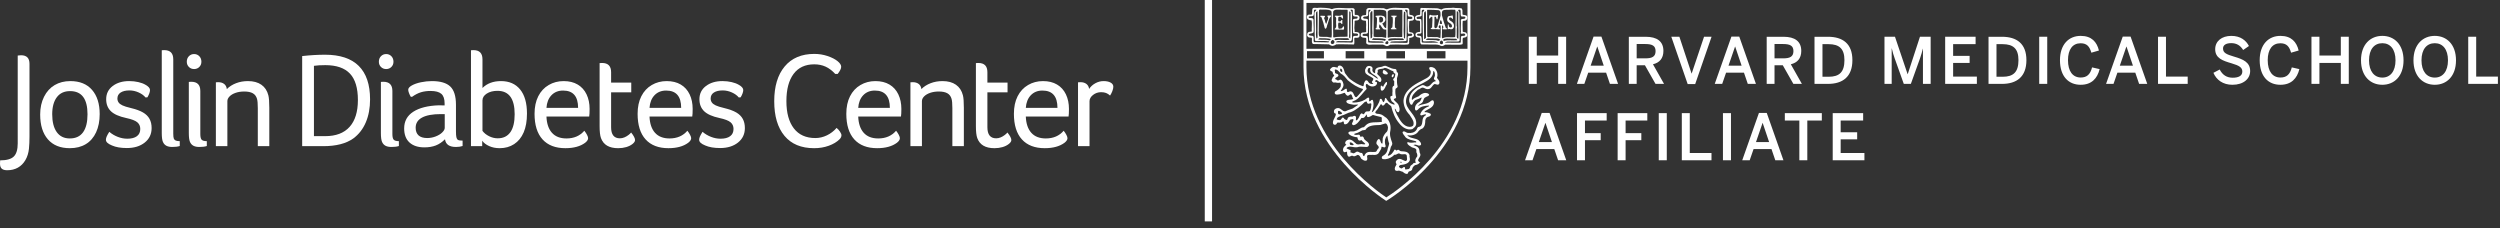 <?xml version="1.0" encoding="utf-8"?>
<!-- Generator: Adobe Illustrator 28.1.0, SVG Export Plug-In . SVG Version: 6.00 Build 0)  -->
<svg version="1.1" id="Artwork" xmlns="http://www.w3.org/2000/svg" xmlns:xlink="http://www.w3.org/1999/xlink" x="0px" y="0px"
	 viewBox="0 0 570 52" style="enable-background:new 0 0 570 52;" xml:space="preserve">
<rect x="0" y="0" width="570" height="52" fill="#333333" stroke="none"/>
<style type="text/css">
	.st0{fill:#FFFFFF;}
</style>
<g>
	<g>
		<path class="st0" d="M4.04,12.661c0.329-0.041,0.586-0.062,0.771-0.062
			c1.274,0,1.912,0.648,1.912,1.943v16.653c0,0.966-0.041,1.871-0.123,2.714
			c-0.103,0.987-0.375,1.855-0.817,2.606c-0.442,0.75-1.013,1.321-1.712,1.712
			C3.372,38.618,2.56,38.813,1.634,38.813c-0.555,0-0.966-0.118-1.233-0.355
			C0.134,38.222,0,37.836,0,37.302c0-0.35,0.011-0.596,0.031-0.74
			c1.48,0,2.518-0.293,3.115-0.879c0.596-0.586,0.894-1.589,0.894-3.007V12.661z"
			/>
		<path class="st0" d="M22.729,26.015c0,1.583-0.273,2.966-0.817,4.148
			c-0.545,1.182-1.326,2.082-2.344,2.698c-1.018,0.617-2.236,0.925-3.654,0.925
			c-2.159,0-3.824-0.673-4.996-2.02c-1.172-1.346-1.758-3.233-1.758-5.659
			c0-1.522,0.293-2.868,0.879-4.04s1.393-2.061,2.421-2.668
			c1.028-0.606,2.221-0.909,3.578-0.909c2.138,0,3.788,0.668,4.95,2.004
			C22.148,21.831,22.729,23.671,22.729,26.015z M19.953,26.046
			c0-3.516-1.326-5.274-3.978-5.274c-1.316,0-2.323,0.467-3.022,1.403
			c-0.699,0.936-1.048,2.226-1.048,3.871c0,1.748,0.344,3.104,1.033,4.071
			c0.689,0.966,1.681,1.449,2.976,1.449c1.336,0,2.344-0.467,3.022-1.403
			C19.614,29.227,19.953,27.855,19.953,26.046z"/>
		<path class="st0" d="M33.183,22.221c-0.391-0.473-0.925-0.858-1.604-1.157
			c-0.678-0.298-1.367-0.447-2.066-0.447c-0.843,0-1.511,0.159-2.005,0.478
			c-0.494,0.319-0.74,0.776-0.74,1.372c0,0.329,0.087,0.622,0.262,0.879
			c0.174,0.258,0.467,0.484,0.879,0.679c0.411,0.196,1.048,0.396,1.912,0.601
			c1.192,0.288,2.123,0.627,2.791,1.018c0.668,0.391,1.161,0.879,1.48,1.464
			c0.319,0.586,0.478,1.28,0.478,2.082c0,1.377-0.524,2.482-1.573,3.315
			c-1.048,0.832-2.406,1.249-4.071,1.249c-1.378,0-2.509-0.196-3.392-0.586
			c-0.925-0.37-1.388-0.802-1.388-1.295c0-0.205,0.051-0.436,0.154-0.694
			c0.103-0.257,0.308-0.632,0.617-1.126c0.575,0.493,1.223,0.879,1.943,1.156
			c0.719,0.278,1.439,0.417,2.159,0.417c0.946,0,1.676-0.19,2.19-0.571
			c0.514-0.38,0.771-0.93,0.771-1.65c0-0.637-0.227-1.146-0.679-1.527
			c-0.452-0.38-1.295-0.704-2.529-0.971c-1.625-0.35-2.791-0.868-3.5-1.558
			c-0.709-0.689-1.064-1.598-1.064-2.729c0-1.254,0.493-2.256,1.48-3.007
			c0.987-0.75,2.241-1.126,3.762-1.126c0.74,0,1.439,0.077,2.097,0.231
			c0.658,0.154,1.192,0.355,1.604,0.601c0.699,0.391,1.049,0.792,1.049,1.203
			c0,0.432-0.196,0.987-0.586,1.665L33.183,22.221z"/>
		<path class="st0" d="M36.883,11.458c0.185-0.02,0.37-0.031,0.555-0.031
			c1.377,0,2.066,0.699,2.066,2.097v16.9c0,0.576,0.041,0.966,0.123,1.172
			c0.082,0.206,0.226,0.355,0.432,0.447c0.205,0.093,0.514,0.139,0.925,0.139v1.11
			c-0.432,0.144-0.997,0.216-1.696,0.216c-0.555,0-1.008-0.093-1.357-0.278
			c-0.35-0.185-0.612-0.478-0.786-0.879c-0.175-0.401-0.262-1.074-0.262-2.02
			V11.458z"/>
		<path class="st0" d="M42.589,14.08c0-0.514,0.159-0.935,0.478-1.264
			c0.319-0.329,0.714-0.493,1.187-0.493c0.473,0,0.868,0.165,1.187,0.493
			c0.318,0.329,0.478,0.751,0.478,1.264c0,0.473-0.16,0.869-0.478,1.187
			c-0.319,0.319-0.715,0.478-1.187,0.478c-0.473,0-0.869-0.159-1.187-0.478
			C42.748,14.949,42.589,14.553,42.589,14.08z M43.051,18.675
			c0.185-0.02,0.37-0.031,0.555-0.031c1.377,0,2.066,0.699,2.066,2.097v9.807
			c0,0.659,0.103,1.095,0.308,1.311c0.205,0.216,0.596,0.324,1.172,0.324v1.11
			c-0.432,0.144-0.997,0.216-1.696,0.216c-0.555,0-1.008-0.093-1.357-0.278
			c-0.35-0.185-0.612-0.478-0.786-0.879c-0.175-0.401-0.262-1.074-0.262-2.02
			V18.675z"/>
		<path class="st0" d="M49.219,18.767c0.185-0.02,0.359-0.031,0.524-0.031
			c0.555,0,1.007,0.134,1.357,0.401c0.349,0.267,0.555,0.659,0.617,1.172
			c0.575-0.575,1.28-1.022,2.113-1.341c0.833-0.319,1.732-0.478,2.698-0.478
			c1.254,0,2.277,0.277,3.069,0.832c0.791,0.555,1.321,1.357,1.588,2.405
			c0.144,0.555,0.216,1.501,0.216,2.837v8.759h-2.621v-8.666
			c0-1.007-0.062-1.716-0.185-2.128c-0.165-0.575-0.483-0.997-0.956-1.264
			c-0.473-0.267-1.121-0.401-1.943-0.401c-0.74,0-1.403,0.103-1.989,0.308
			c-0.586,0.206-1.044,0.478-1.372,0.818c-0.329,0.339-0.494,0.694-0.494,1.064
			v10.269h-2.621V18.767z"/>
		<path class="st0" d="M68.895,12.784c1.83-0.205,3.567-0.308,5.212-0.308
			c3.412,0,5.978,0.853,7.694,2.56c1.716,1.707,2.575,4.246,2.575,7.618
			c0,1.974-0.324,3.721-0.971,5.243c-0.648,1.522-1.599,2.745-2.853,3.67
			c-1.645,1.172-3.927,1.758-6.846,1.758h-4.811V12.784z M74.138,31.042
			c2.446,0,4.302-0.704,5.566-2.113c1.264-1.408,1.897-3.449,1.897-6.121
			c0-2.734-0.607-4.744-1.82-6.029c-1.213-1.285-3.084-1.927-5.613-1.927
			c-1.008,0-1.871,0.051-2.59,0.154v16.037H74.138z"/>
		<path class="st0" d="M86.381,14.08c0-0.514,0.159-0.935,0.478-1.264
			c0.319-0.329,0.714-0.493,1.187-0.493c0.473,0,0.868,0.165,1.187,0.493
			c0.318,0.329,0.478,0.751,0.478,1.264c0,0.473-0.16,0.869-0.478,1.187
			c-0.319,0.319-0.715,0.478-1.187,0.478c-0.473,0-0.869-0.159-1.187-0.478
			C86.54,14.949,86.381,14.553,86.381,14.08z M86.843,18.675
			c0.185-0.02,0.37-0.031,0.555-0.031c1.377,0,2.066,0.699,2.066,2.097v9.807
			c0,0.659,0.103,1.095,0.308,1.311c0.205,0.216,0.596,0.324,1.172,0.324v1.11
			c-0.432,0.144-0.997,0.216-1.696,0.216c-0.555,0-1.008-0.093-1.357-0.278
			c-0.35-0.185-0.612-0.478-0.786-0.879c-0.175-0.401-0.262-1.074-0.262-2.02
			V18.675z"/>
		<path class="st0" d="M93.659,22.067c-0.165-0.267-0.304-0.555-0.416-0.863
			c-0.113-0.308-0.169-0.555-0.169-0.74c0-0.349,0.277-0.678,0.832-0.987
			c0.555-0.308,1.249-0.55,2.082-0.725c0.833-0.174,1.66-0.262,2.483-0.262
			c1.932,0,3.331,0.411,4.194,1.233c0.863,0.823,1.295,2.21,1.295,4.163v6.076
			c0,0.576,0.031,1.013,0.092,1.311c0.062,0.298,0.18,0.504,0.355,0.617
			c0.175,0.113,0.529,0.169,1.064,0.169v1.233
			c-0.432,0.144-0.936,0.216-1.511,0.216c-1.522,0-2.355-0.586-2.498-1.758
			c-0.658,0.658-1.362,1.131-2.112,1.419c-0.751,0.288-1.609,0.432-2.575,0.432
			c-1.46,0-2.596-0.37-3.408-1.11c-0.812-0.74-1.218-1.809-1.218-3.208
			c0-1.644,0.694-2.914,2.082-3.809c1.388-0.894,3.336-1.382,5.844-1.465
			c0.617,0,1.048,0.011,1.295,0.031v-0.463c0-1.028-0.252-1.758-0.756-2.19
			c-0.504-0.432-1.321-0.648-2.452-0.648c-0.802,0-1.527,0.098-2.174,0.293
			c-0.648,0.196-1.321,0.539-2.02,1.033H93.659z M101.4,26.015h-0.894
			c-1.871,0-3.295,0.262-4.271,0.786c-0.977,0.525-1.465,1.301-1.465,2.328
			c0,0.761,0.221,1.342,0.663,1.743c0.442,0.401,1.095,0.601,1.958,0.601
			c0.679,0,1.331-0.124,1.958-0.37c0.627-0.247,1.126-0.555,1.496-0.925
			c0.37-0.37,0.555-0.709,0.555-1.018V26.015z"/>
		<path class="st0" d="M107.383,11.458c0.185-0.02,0.37-0.031,0.555-0.031
			c1.377,0,2.066,0.699,2.066,2.097v6.538c1.049-1.049,2.457-1.573,4.225-1.573
			c1.871,0,3.325,0.637,4.364,1.912c1.038,1.275,1.557,3.105,1.557,5.489
			c0,1.707-0.252,3.141-0.755,4.302c-0.504,1.162-1.229,2.051-2.174,2.668
			c-0.946,0.617-2.046,0.925-3.3,0.925c-0.884,0-1.681-0.16-2.39-0.478
			c-0.709-0.319-1.239-0.725-1.588-1.218v1.233h-2.56V11.458z M110.004,29.839
			c0.37,0.494,0.874,0.9,1.511,1.218c0.637,0.319,1.295,0.478,1.974,0.478
			c1.254,0,2.21-0.463,2.868-1.388c0.658-0.925,0.987-2.292,0.987-4.101
			c0-3.557-1.306-5.336-3.917-5.336c-0.987,0-1.804,0.211-2.452,0.632
			c-0.648,0.422-0.972,0.94-0.972,1.557V29.839z"/>
		<path class="st0" d="M124.591,26.57c0.062,1.603,0.478,2.837,1.249,3.701
			c0.771,0.863,1.876,1.295,3.315,1.295c1.706,0,3.063-0.586,4.071-1.758
			c0.247,0.308,0.452,0.622,0.617,0.94c0.164,0.319,0.247,0.57,0.247,0.756
			c0,0.35-0.227,0.699-0.679,1.049c-1.11,0.822-2.611,1.233-4.502,1.233
			c-2.262,0-3.999-0.668-5.212-2.004c-1.213-1.336-1.82-3.279-1.82-5.829
			c0-1.562,0.283-2.899,0.848-4.009c0.565-1.11,1.357-1.963,2.375-2.56
			c1.018-0.596,2.154-0.894,3.408-0.894c1.254,0,2.323,0.262,3.207,0.786
			c0.884,0.524,1.558,1.27,2.02,2.236c0.463,0.967,0.694,2.077,0.694,3.331
			c0,0.802-0.031,1.378-0.092,1.727H124.591z M131.807,24.596
			c0-2.631-1.141-3.948-3.423-3.948c-1.09,0-1.974,0.355-2.652,1.064
			c-0.678,0.709-1.059,1.671-1.141,2.884H131.807z"/>
		<path class="st0" d="M136.711,14.388c0.185-0.02,0.37-0.031,0.555-0.031
			c1.377,0,2.066,0.699,2.066,2.097v2.375h4.595v2.221h-4.595v7.957
			c0,1.686,0.668,2.529,2.005,2.529c0.349,0,0.694-0.072,1.033-0.216
			c0.339-0.143,0.652-0.329,0.941-0.555c0.288-0.226,0.483-0.411,0.586-0.555
			c0.596,0.74,0.894,1.316,0.894,1.727c0,0.288-0.196,0.586-0.586,0.894
			c-0.391,0.308-0.869,0.545-1.434,0.709c-0.566,0.165-1.177,0.247-1.835,0.247
			c-2.056,0-3.361-0.771-3.917-2.313c-0.206-0.575-0.308-1.46-0.308-2.653V14.388z
			"/>
		<path class="st0" d="M148.09,26.57c0.062,1.603,0.478,2.837,1.249,3.701
			c0.771,0.863,1.876,1.295,3.315,1.295c1.706,0,3.063-0.586,4.071-1.758
			c0.247,0.308,0.452,0.622,0.617,0.94c0.164,0.319,0.247,0.57,0.247,0.756
			c0,0.35-0.227,0.699-0.679,1.049c-1.11,0.822-2.611,1.233-4.502,1.233
			c-2.262,0-3.999-0.668-5.212-2.004c-1.213-1.336-1.82-3.279-1.82-5.829
			c0-1.562,0.283-2.899,0.848-4.009c0.565-1.11,1.357-1.963,2.375-2.56
			c1.018-0.596,2.154-0.894,3.408-0.894c1.254,0,2.323,0.262,3.207,0.786
			c0.884,0.524,1.558,1.27,2.02,2.236c0.463,0.967,0.694,2.077,0.694,3.331
			c0,0.802-0.031,1.378-0.092,1.727H148.09z M155.306,24.596
			c0-2.631-1.141-3.948-3.423-3.948c-1.09,0-1.974,0.355-2.652,1.064
			c-0.678,0.709-1.059,1.671-1.141,2.884H155.306z"/>
		<path class="st0" d="M168.444,22.221c-0.391-0.473-0.925-0.858-1.604-1.157
			c-0.678-0.298-1.367-0.447-2.066-0.447c-0.843,0-1.511,0.159-2.005,0.478
			c-0.494,0.319-0.74,0.776-0.74,1.372c0,0.329,0.087,0.622,0.262,0.879
			c0.174,0.258,0.467,0.484,0.879,0.679c0.411,0.196,1.048,0.396,1.912,0.601
			c1.192,0.288,2.123,0.627,2.791,1.018c0.668,0.391,1.161,0.879,1.48,1.464
			c0.319,0.586,0.478,1.28,0.478,2.082c0,1.377-0.524,2.482-1.573,3.315
			c-1.048,0.832-2.406,1.249-4.071,1.249c-1.378,0-2.509-0.196-3.392-0.586
			c-0.925-0.37-1.388-0.802-1.388-1.295c0-0.205,0.051-0.436,0.154-0.694
			c0.103-0.257,0.308-0.632,0.617-1.126c0.575,0.493,1.223,0.879,1.943,1.156
			c0.719,0.278,1.439,0.417,2.159,0.417c0.946,0,1.676-0.19,2.19-0.571
			c0.514-0.38,0.771-0.93,0.771-1.65c0-0.637-0.227-1.146-0.679-1.527
			c-0.452-0.38-1.295-0.704-2.529-0.971c-1.625-0.35-2.791-0.868-3.5-1.558
			c-0.709-0.689-1.064-1.598-1.064-2.729c0-1.254,0.493-2.256,1.48-3.007
			c0.987-0.75,2.241-1.126,3.762-1.126c0.74,0,1.439,0.077,2.097,0.231
			c0.658,0.154,1.192,0.355,1.604,0.601c0.699,0.391,1.049,0.792,1.049,1.203
			c0,0.432-0.196,0.987-0.586,1.665L168.444,22.221z"/>
		<path class="st0" d="M190.432,16.855c-0.699-0.761-1.434-1.315-2.205-1.665
			c-0.771-0.349-1.63-0.524-2.575-0.524c-2.056,0-3.629,0.73-4.718,2.19
			c-1.09,1.46-1.634,3.526-1.634,6.199s0.565,4.744,1.696,6.214
			c1.131,1.47,2.765,2.205,4.904,2.205c0.904,0,1.783-0.205,2.637-0.617
			c0.853-0.411,1.588-0.976,2.205-1.696c0.288,0.227,0.544,0.509,0.771,0.848
			c0.226,0.339,0.339,0.612,0.339,0.817c0,0.329-0.144,0.637-0.432,0.925
			c-0.617,0.617-1.44,1.11-2.467,1.48c-1.028,0.37-2.139,0.555-3.331,0.555
			c-2.94,0-5.192-0.935-6.754-2.806c-1.563-1.871-2.344-4.503-2.344-7.895
			s0.797-6.039,2.39-7.941c1.593-1.901,3.84-2.853,6.739-2.853
			c1.048,0,2.051,0.159,3.007,0.478c0.956,0.319,1.716,0.704,2.282,1.156
			c0.565,0.452,0.848,0.884,0.848,1.295c0,0.412-0.267,0.956-0.802,1.635H190.432z"
			/>
		<path class="st0" d="M195.674,26.57c0.062,1.603,0.478,2.837,1.249,3.701
			c0.771,0.863,1.876,1.295,3.316,1.295c1.706,0,3.063-0.586,4.071-1.758
			c0.247,0.308,0.452,0.622,0.617,0.94c0.165,0.319,0.247,0.57,0.247,0.756
			c0,0.35-0.227,0.699-0.678,1.049c-1.11,0.822-2.612,1.233-4.503,1.233
			c-2.262,0-3.999-0.668-5.212-2.004c-1.213-1.336-1.82-3.279-1.82-5.829
			c0-1.562,0.283-2.899,0.848-4.009c0.565-1.11,1.357-1.963,2.375-2.56
			c1.018-0.596,2.154-0.894,3.408-0.894c1.254,0,2.323,0.262,3.207,0.786
			c0.884,0.524,1.558,1.27,2.02,2.236c0.463,0.967,0.694,2.077,0.694,3.331
			c0,0.802-0.031,1.378-0.093,1.727H195.674z M202.891,24.596
			c0-2.631-1.141-3.948-3.423-3.948c-1.09,0-1.974,0.355-2.652,1.064
			c-0.678,0.709-1.059,1.671-1.141,2.884H202.891z"/>
		<path class="st0" d="M207.578,18.767c0.185-0.02,0.36-0.031,0.524-0.031
			c0.555,0,1.007,0.134,1.357,0.401c0.349,0.267,0.555,0.659,0.617,1.172
			c0.575-0.575,1.28-1.022,2.113-1.341c0.832-0.319,1.732-0.478,2.698-0.478
			c1.254,0,2.277,0.277,3.069,0.832c0.791,0.555,1.321,1.357,1.588,2.405
			c0.143,0.555,0.216,1.501,0.216,2.837v8.759h-2.622v-8.666
			c0-1.007-0.062-1.716-0.185-2.128c-0.165-0.575-0.483-0.997-0.956-1.264
			c-0.473-0.267-1.121-0.401-1.943-0.401c-0.74,0-1.403,0.103-1.99,0.308
			c-0.586,0.206-1.043,0.478-1.372,0.818c-0.329,0.339-0.493,0.694-0.493,1.064
			v10.269h-2.622V18.767z"/>
		<path class="st0" d="M222.505,14.388c0.185-0.02,0.37-0.031,0.555-0.031
			c1.377,0,2.066,0.699,2.066,2.097v2.375h4.595v2.221h-4.595v7.957
			c0,1.686,0.668,2.529,2.005,2.529c0.349,0,0.694-0.072,1.033-0.216
			c0.339-0.143,0.653-0.329,0.941-0.555c0.288-0.226,0.483-0.411,0.586-0.555
			c0.596,0.74,0.895,1.316,0.895,1.727c0,0.288-0.196,0.586-0.586,0.894
			c-0.391,0.308-0.869,0.545-1.434,0.709c-0.565,0.165-1.177,0.247-1.835,0.247
			c-2.056,0-3.361-0.771-3.917-2.313c-0.206-0.575-0.308-1.46-0.308-2.653V14.388z
			"/>
		<path class="st0" d="M233.884,26.57c0.062,1.603,0.478,2.837,1.249,3.701
			c0.771,0.863,1.876,1.295,3.316,1.295c1.706,0,3.063-0.586,4.071-1.758
			c0.247,0.308,0.452,0.622,0.617,0.94c0.165,0.319,0.247,0.57,0.247,0.756
			c0,0.35-0.227,0.699-0.678,1.049c-1.11,0.822-2.612,1.233-4.503,1.233
			c-2.262,0-3.999-0.668-5.212-2.004c-1.213-1.336-1.82-3.279-1.82-5.829
			c0-1.562,0.282-2.899,0.848-4.009c0.565-1.11,1.357-1.963,2.375-2.56
			c1.018-0.596,2.153-0.894,3.408-0.894c1.254,0,2.323,0.262,3.207,0.786
			c0.884,0.524,1.558,1.27,2.02,2.236c0.463,0.967,0.694,2.077,0.694,3.331
			c0,0.802-0.031,1.378-0.093,1.727H233.884z M241.101,24.596
			c0-2.631-1.141-3.948-3.423-3.948c-1.09,0-1.973,0.355-2.652,1.064
			c-0.678,0.709-1.059,1.671-1.141,2.884H241.101z"/>
		<path class="st0" d="M245.788,18.767c0.226-0.02,0.411-0.031,0.555-0.031
			c0.555,0,1.007,0.134,1.357,0.401c0.349,0.267,0.555,0.648,0.617,1.141
			c0.349-0.534,0.822-0.966,1.419-1.295c0.596-0.329,1.223-0.493,1.881-0.493
			c0.658,0,1.192,0.113,1.604,0.339c0.411,0.227,0.617,0.545,0.617,0.956
			c0,0.267-0.072,0.591-0.216,0.971c-0.144,0.381-0.319,0.725-0.524,1.033
			c-0.288-0.267-0.591-0.463-0.91-0.586c-0.319-0.123-0.694-0.185-1.126-0.185
			c-0.699,0-1.316,0.211-1.851,0.632c-0.534,0.422-0.801,0.899-0.801,1.434v10.239
			h-2.622V18.767z"/>
	</g>
	<g>
		<g>
			<g>
				<path class="st0" d="M347.712,36.539h1.699l0.885-2.555h4.08l0.871,2.555h1.858
					l-3.803-10.786h-1.786L347.712,36.539L347.712,36.539z M350.848,32.388l1.495-4.355
					h0.029l1.466,4.355H350.848L350.848,32.388z M359.558,36.539h1.815v-4.573h3.586
					v-1.611h-3.586v-2.875h4.951v-1.684h-6.765V36.539L359.558,36.539z M368.82,36.539
					h1.815v-4.573h3.586v-1.611h-3.586v-2.875h4.951v-1.684h-6.765V36.539
					L368.82,36.539z M378.198,36.539h1.829V25.796h-1.829V36.539L378.198,36.539z
					 M383.454,36.539h6.765v-1.654h-4.95v-9.089h-1.815V36.539L383.454,36.539z
					 M392.832,36.539h1.829V25.796h-1.829V36.539L392.832,36.539z M397.23,36.539h1.699
					l0.886-2.555h4.08l0.871,2.555h1.858l-3.803-10.786h-1.786L397.23,36.539
					L397.23,36.539z M400.366,32.388l1.496-4.355h0.029l1.466,4.355H400.366
					L400.366,32.388z M410.251,36.539h1.815v-9.059h3.31v-1.684h-8.435v1.684h3.31
					V36.539L410.251,36.539z M417.858,36.539h7.23v-1.654h-5.415v-3.121h3.76v-1.612
					h-3.76v-2.671h5.125v-1.684h-6.94V36.539L417.858,36.539z"/>
			</g>
			<g>
				<path class="st0" d="M348.569,19.126h1.815v-4.776h4.878v4.776h1.815V8.383h-1.815
					v4.283h-4.878V8.383h-1.815V19.126L348.569,19.126z M359.529,19.126h1.698
					l0.886-2.555h4.079l0.872,2.555h1.858l-3.803-10.786h-1.786L359.529,19.126
					L359.529,19.126z M362.665,14.975l1.496-4.355h0.029l1.466,4.355H362.665
					L362.665,14.975z M371.375,19.126h1.786v-4.239h1.888l2.409,4.239h1.946
					l-2.526-4.471c1.495-0.363,2.38-1.336,2.38-3.048
					c0-2.192-1.481-3.223-4.036-3.223h-3.847V19.126L371.375,19.126z M373.161,13.305
					v-3.266h1.974c1.539,0,2.338,0.377,2.338,1.611c0,1.278-0.813,1.655-2.323,1.655
					H373.161L373.161,13.305z M384.791,19.17h1.713l3.731-10.787h-1.713l-2.817,8.377
					h-0.029l-2.773-8.377h-1.843L384.791,19.17L384.791,19.17z M390.96,19.126
					h1.699l0.885-2.555h4.08l0.871,2.555h1.858l-3.803-10.786h-1.786
					L390.96,19.126L390.96,19.126z M394.095,14.975l1.496-4.355h0.029l1.466,4.355
					H394.095L394.095,14.975z M402.805,19.126h1.786v-4.239h1.888l2.41,4.239h1.945
					l-2.526-4.471c1.495-0.363,2.381-1.336,2.381-3.048
					c0-2.192-1.481-3.223-4.036-3.223h-3.847V19.126L402.805,19.126z M404.591,13.305
					v-3.266h1.974c1.539,0,2.338,0.377,2.338,1.611c0,1.278-0.813,1.655-2.323,1.655
					H404.591L404.591,13.305z M413.708,19.126h3.064c3.324,0,5.575-1.582,5.575-5.415
					c0-3.76-2.206-5.328-5.575-5.328h-3.064V19.126L413.708,19.126z M415.523,17.501
					v-7.433h1.379c2.468,0,3.629,1.06,3.629,3.644c0,2.715-1.147,3.79-3.6,3.79
					H415.523L415.523,17.501z M429.663,19.126h1.641v-8.086h0.029
					c0.232,1.031,0.392,1.496,0.654,2.265l2.076,5.821h1.611l2.09-5.821
					c0.247-0.755,0.479-1.452,0.639-2.192h0.029v8.013h1.756V8.383h-2.439
					l-2.787,8.522h-0.029l-2.875-8.522h-2.396V19.126L429.663,19.126z M443.498,19.126
					h7.229v-1.654h-5.414v-3.121h3.76v-1.612h-3.76v-2.671h5.124V8.383h-6.939
					V19.126L443.498,19.126z M453.384,19.126h3.063c3.325,0,5.575-1.582,5.575-5.415
					c0-3.76-2.207-5.328-5.575-5.328h-3.063V19.126L453.384,19.126z M455.199,17.501
					v-7.433h1.38c2.468,0,3.629,1.06,3.629,3.644c0,2.715-1.147,3.79-3.6,3.79
					H455.199L455.199,17.501z M464.94,19.126h1.829V8.383h-1.829V19.126
					L464.94,19.126z M474.391,19.33c2.482,0,3.803-1.437,4.326-3.572l-1.728-0.392
					c-0.406,1.612-1.191,2.308-2.584,2.308c-1.815,0-2.903-1.408-2.903-3.963
					c0-2.439,1.06-3.846,2.875-3.846c1.422,0,2.047,0.726,2.453,2.148l1.727-0.494
					c-0.479-1.96-1.67-3.338-4.166-3.338c-2.701,0-4.718,1.945-4.718,5.546
					C469.673,17.428,471.632,19.33,474.391,19.33L474.391,19.33z M480.182,19.126
					h1.698l0.886-2.555h4.079l0.871,2.555h1.859l-3.804-10.786h-1.785
					L480.182,19.126L480.182,19.126z M483.318,14.975l1.495-4.355h0.03l1.466,4.355
					H483.318L483.318,14.975z M492.029,19.126h6.765v-1.654h-4.951V8.383h-1.815V19.126
					L492.029,19.126z M508.984,19.33c2.555,0,4.051-1.379,4.051-3.136
					c0-2.018-1.626-2.686-3.659-3.281c-1.756-0.522-2.525-0.856-2.525-1.859
					c0-0.784,0.682-1.219,1.872-1.219c1.162,0,2.076,0.494,2.715,1.568l1.32-0.914
					c-0.653-1.263-1.901-2.308-4.021-2.308c-2.178,0-3.673,1.205-3.673,3.034
					c0,2.047,1.67,2.613,3.745,3.222c1.771,0.523,2.439,0.958,2.439,1.888
					c0,0.973-0.885,1.394-2.192,1.394c-1.336,0-2.323-0.61-2.962-1.873
					l-1.437,0.755C505.34,18.227,506.85,19.33,508.984,19.33L508.984,19.33z
					 M519.93,19.33c2.482,0,3.803-1.437,4.326-3.572l-1.727-0.392
					c-0.406,1.612-1.191,2.308-2.584,2.308c-1.815,0-2.904-1.408-2.904-3.963
					c0-2.439,1.059-3.846,2.874-3.846c1.423,0,2.047,0.726,2.454,2.148
					l1.727-0.494c-0.479-1.96-1.67-3.338-4.166-3.338
					c-2.701,0-4.719,1.945-4.719,5.546C515.211,17.428,517.172,19.33,519.93,19.33
					L519.93,19.33z M527.014,19.126h1.815v-4.776h4.878v4.776h1.815V8.383h-1.815
					v4.283h-4.878V8.383h-1.815V19.126L527.014,19.126z M543.173,19.33
					c2.714,0,4.834-1.96,4.834-5.575c0-3.615-2.12-5.575-4.834-5.575
					c-2.73,0-4.864,1.96-4.864,5.575C538.309,17.37,540.443,19.33,543.173,19.33
					L543.173,19.33z M543.173,17.689c-1.829,0-3.034-1.408-3.034-3.934
					c0-2.526,1.205-3.905,3.034-3.905c1.8,0,3.005,1.379,3.005,3.905
					C546.178,16.281,544.973,17.689,543.173,17.689L543.173,17.689z M555.135,19.33
					c2.714,0,4.833-1.96,4.833-5.575c0-3.615-2.119-5.575-4.833-5.575
					c-2.73,0-4.864,1.96-4.864,5.575C550.271,17.37,552.405,19.33,555.135,19.33
					L555.135,19.33z M555.135,17.689c-1.83,0-3.035-1.408-3.035-3.934
					c0-2.526,1.205-3.905,3.035-3.905c1.799,0,3.004,1.379,3.004,3.905
					C558.139,16.281,556.934,17.689,555.135,17.689L555.135,17.689z M562.756,19.126
					h6.765v-1.654h-4.951V8.383h-1.815V19.126L562.756,19.126z"/>
			</g>
		</g>
		<g>
			<g>
				<path class="st0" d="M327.817,18.009c-0.067-0.084-0.135-0.171-0.192-0.258
					c0.286-0.778,0.059-1.667-0.58-2.228c-0.188-0.109-0.476-0.24-0.783-0.24
					c-0.094,0-0.186,0.012-0.273,0.037l-0.022,0.006l-0.014,0.017
					c-0.194,0.248-0.046,0.447,0.086,0.622c0.079,0.105,0.161,0.214,0.169,0.332
					c0.09,1.024-0.748,1.443-1.559,1.849c-0.255,0.127-0.496,0.248-0.703,0.383
					c-1.636,0.817-3.827,2.167-3.953,4.443c0.024,1.185,0.504,2.291,1.379,3.188
					c0.093,0.161,0.2,0.322,0.303,0.477c0.399,0.602,0.775,1.17,0.574,1.885
					c-0.154,0.354-0.583,0.398-0.935,0.399c-1.356-0.09-2.155-1.571-2.737-2.652
					l-0.092-0.171c-0.039-0.087-0.08-0.174-0.121-0.26
					c-0.162-0.343-0.315-0.667-0.359-1.051c0.011-0.007,0.02-0.008,0.027-0.008
					c0.021,0,0.048,0.012,0.076,0.029c0.087,0.079,0.143,0.207,0.197,0.33
					c0.102,0.233,0.217,0.494,0.568,0.445l0.028-0.005l0.017-0.023
					c0.368-0.516,0.133-1.126-0.056-1.617l-0.038-0.096
					c-0.131-0.226-0.327-0.402-0.517-0.571c-0.213-0.19-0.414-0.368-0.526-0.611
					c-0.003-0.108,0.053-0.134,0.204-0.175c0.134-0.036,0.319-0.087,0.334-0.317
					l0.001-0.012l-0.004-0.012c-0.175-0.568-0.225-1.21-0.149-1.841
					c0.035-0.096,0.121-0.149,0.212-0.205c0.132-0.082,0.282-0.174,0.282-0.405
					l-0.003-0.019c-0.174-0.621-0.167-1.261-0.146-1.853
					c0.021-0.113,0.064-0.229,0.11-0.352c0.104-0.281,0.223-0.599,0.054-0.916
					l-0.014-0.026l-0.029-0.008c-0.168-0.047-0.188-0.16-0.204-0.339
					c-0.015-0.165-0.034-0.37-0.283-0.444l-0.02-0.003
					c-0.579,0-1.042-0.216-1.531-0.445c-0.193-0.09-0.392-0.183-0.604-0.263
					c-0.067-0.018-0.135-0.027-0.203-0.027c-0.188,0-0.349,0.066-0.504,0.13
					c-0.088,0.036-0.172,0.071-0.255,0.091c-0.098,0.021-0.198,0.037-0.297,0.053
					c-0.366,0.06-0.745,0.121-1.014,0.411c-0.202,0.245-0.196,0.504-0.19,0.805
					c0.001,0.051,0.002,0.103,0.002,0.156c-0.018,0.047-0.036,0.047-0.045,0.047
					c-0.035,0-0.088-0.029-0.131-0.053c-0.033-0.018-0.065-0.036-0.095-0.045
					c-0.297-0.173-0.423-0.498-0.329-0.847c0.054-0.19-0.018-0.391-0.199-0.541
					c-0.257-0.171-0.607-0.226-0.868-0.13c-0.302,0.107-0.43,0.4-0.543,0.659
					c-0.027,0.062-0.054,0.124-0.083,0.182l-0.007,0.024
					c-0.028,0.275,0.034,0.58,0.165,0.788c0.284,0.298,0.635,0.493,0.974,0.682
					c0.248,0.138,0.504,0.28,0.729,0.462c0.072,0.251-0.095,0.508-0.287,0.749
					l-0.013,0.016l-0.002,0.02c-0.016,0.174,0.102,0.26,0.197,0.328
					c0.077,0.056,0.117,0.09,0.123,0.137c-0.357,0.079-0.709-0.003-0.967-0.216
					c-0.063-0.055-0.111-0.137-0.162-0.224c-0.094-0.161-0.201-0.343-0.445-0.38
					c-0.259,0-0.358,0.242-0.438,0.437c-0.028,0.069-0.055,0.134-0.09,0.191
					c-0.043,0.096-0.055,0.214-0.068,0.327c-0.017,0.153-0.033,0.299-0.114,0.388
					l-0.174-0.017c-0.913-0.313-1.793-0.799-2.77-1.531
					c-0.397-0.302-0.708-0.73-1.01-1.142c-0.081-0.111-0.161-0.221-0.242-0.328
					c-0.029-0.094-0.057-0.192-0.085-0.293c-0.159-0.577-0.339-1.231-1.036-1.404
					l-0.013-0.003l-0.034,0.005c-0.169,0.024-0.425,0.06-0.453,0.296l-0.038,0.188
					c-0.125-0.008-0.252-0.042-0.386-0.077c-0.253-0.068-0.513-0.135-0.793-0.033
					c-0.176,0.11-0.397,0.265-0.535,0.488l-0.01,0.032
					c-0.016,0.289,0.181,0.364,0.339,0.424c0.139,0.053,0.226,0.091,0.248,0.19
					c0,0.284,0.176,0.529,0.318,0.725c0.021,0.029,0.041,0.057,0.06,0.084
					c-0.043,0.062-0.101,0.115-0.162,0.171c-0.075,0.069-0.153,0.14-0.211,0.243
					l-0.246,0.612l-0.009,0.034l0.014,0.028c0.1,0.198,0.238,0.469,0.517,0.497
					l0.018,0.002l0.017-0.007c0.152-0.066,0.327-0.038,0.513,0.006
					c0.115,0.027,0.233,0.055,0.362,0.055c0.036,0,0.072-0.003,0.092-0.007
					c0.068,0.006,0.148-0.004,0.225-0.015c0.055-0.008,0.113-0.016,0.162-0.016
					c0.099,0,0.155,0.026,0.164,0.163l0.005,0.022
					c0.079,0.192,0.045,0.373,0.008,0.565c-0.014,0.071-0.028,0.144-0.036,0.216
					c-0.297,0.428-0.698,0.771-1.17,0.995c-0.173,0.114-0.186,0.362-0.125,0.543
					l0.008,0.017c0.09,0.129,0.239,0.192,0.456,0.192
					c0.103,0,0.211-0.014,0.307-0.026c0.046-0.006,0.091-0.011,0.129-0.015
					c0.282-0.014,0.528-0.104,0.765-0.193c0.197-0.073,0.383-0.142,0.587-0.17
					c0.105,0.202,0.304,0.516,0.586,0.654c0.037,0.009,0.074,0.014,0.109,0.014
					c0.165,0,0.28-0.098,0.382-0.185c0.119-0.102,0.221-0.179,0.371-0.129
					c0.142,0.114,0.19,0.285,0.241,0.466c0.05,0.176,0.101,0.358,0.241,0.508
					c0.001,0.047-0.025,0.064-0.109,0.1c-0.034,0.015-0.069,0.03-0.101,0.053
					c-0.146,0.049-0.313,0.062-0.491,0.076c-0.31,0.024-0.632,0.048-0.849,0.281
					l-0.012,0.012l-0.004,0.017c-0.056,0.224,0.118,0.426,0.303,0.518
					c0.324,0.171,0.719,0.234,1.1,0.295c0.065,0.01,0.129,0.02,0.196,0.031
					c0.178,0.022,0.366,0.003,0.544-0.012c0.192-0.019,0.379-0.033,0.529-0.009
					l-0.063,0.099l-1.175,0.793c-0.207,0.085-0.426,0.156-0.638,0.226
					c-0.331,0.108-0.673,0.22-0.975,0.386c-0.06,0.014-0.119,0.021-0.176,0.021
					c-0.279,0-0.494-0.173-0.722-0.357c-0.232-0.187-0.471-0.381-0.788-0.381
					c-0.018,0-0.037,0.001-0.051,0.002c-0.283,0-0.502,0.085-0.734,0.289
					c-0.166,0.167-0.228,0.438-0.16,0.736c0.057,0.13,0.172,0.171,0.264,0.204
					c0.11,0.04,0.145,0.059,0.145,0.133c-0.012,0.33-0.16,0.613-0.318,0.911
					c-0.156,0.297-0.318,0.604-0.342,0.965c-0.03,0.207,0.04,0.453,0.253,0.532
					c0.137,0.083,0.379,0.037,0.499-0.084c0.06-0.06,0.098-0.128,0.131-0.19
					c0.054-0.099,0.098-0.178,0.216-0.204c0.134,0.015,0.245,0.022,0.348,0.022
					c0.363,0,0.635-0.096,0.83-0.295h0.001c0.097,0,0.193,0.103,0.193,0.179
					c0,0.174,0,0.413,0.212,0.502l0.061,0.006c0.561,0,0.864-0.516,1.107-0.931
					c0.026-0.043,0.051-0.086,0.076-0.127c0.07-0.015,0.14-0.038,0.209-0.06
					c0.183-0.06,0.377-0.109,0.519-0.031c0.041,0.219-0.053,0.406-0.153,0.603
					c-0.069,0.137-0.141,0.281-0.171,0.442l-0.003,0.015l0.004,0.014
					c0.031,0.122,0.172,0.24,0.321,0.271l0.011,0.002l0.012-0.002
					c0.65-0.087,1.049-0.599,1.435-1.095c0.067-0.085,0.132-0.17,0.207-0.263
					l0.019-0.04c0.075-0.156,0.136-0.26,0.278-0.264
					c0.062,0.017,0.122,0.027,0.178,0.027c0.304,0,0.482-0.252,0.639-0.474
					c0.086-0.123,0.168-0.238,0.265-0.313h0.068
					c0.003,0.045-0.006,0.089-0.016,0.137c-0.017,0.083-0.037,0.177,0.011,0.287
					l0.012,0.018c0.081,0.089,0.175,0.135,0.281,0.135
					c0.117,0,0.227-0.053,0.334-0.105c0.073-0.035,0.143-0.069,0.207-0.081
					l0.51-0.311c0.603,0.192,1.238,0.339,1.85,0.478
					c0.221,0.085,0.214,0.226,0.181,0.469c-0.024,0.174-0.05,0.369,0.078,0.531
					c-0.081,0.116-0.276,0.142-0.44,0.142c-0.303,0.041-0.628,0.047-0.942,0.053
					c-0.809,0.015-1.645,0.03-2.278,0.627l-0.495,0.494
					c-0.443,0.021-0.772,0.233-1.089,0.438c-0.271,0.175-0.528,0.34-0.849,0.394
					l-0.028,0.011c-0.155,0.109-0.342,0.123-0.504,0.123
					c-0.067,0-0.135-0.002-0.201-0.005c-0.067-0.003-0.134-0.006-0.2-0.006
					c-0.245,0-0.519,0.039-0.681,0.326l-0.017,0.031l0.015,0.032
					c0.261,0.546,0.914,0.724,1.428,0.863c0.094,0.042,0.206,0.049,0.314,0.055
					c0.183,0.011,0.301,0.024,0.358,0.124c0.021,0.204,0.064,0.565,0.412,0.68
					c0.118,0.041,0.229-0.017,0.313-0.067c0.046-0.027,0.09-0.054,0.127-0.054
					c0.015,0,0.039,0.003,0.065,0.023c0.136,0.185,0.3,0.321,0.458,0.452
					c0.149,0.123,0.291,0.241,0.397,0.39c-0.056,0.078-0.137,0.112-0.264,0.112
					c-0.084,0-0.177-0.015-0.267-0.03c-0.084-0.013-0.171-0.027-0.252-0.029
					l-0.053-0.026l-0.019,0.002c-0.09,0.01-0.185,0.027-0.282,0.044
					c-0.157,0.028-0.32,0.057-0.473,0.057c-0.236,0-0.405-0.071-0.543-0.235
					c-0.118-0.088-0.233-0.191-0.345-0.291c-0.331-0.296-0.674-0.603-1.188-0.603
					l-0.017,0.002c-0.411,0.109-0.803,0.272-0.882,0.713
					c-0.041,0.208,0.091,0.329,0.197,0.426c0.023,0.022,0.045,0.041,0.065,0.062
					c-0.429,0.3-0.876,0.772-0.725,1.376l0.009,0.024
					c0.049,0.125,0.117,0.297,0.326,0.297c0.098,0,0.183-0.032,0.266-0.064
					c0.101-0.038,0.194-0.069,0.283-0.034c0.007,0.069,0.01,0.143,0.013,0.222
					c0.014,0.334,0.031,0.75,0.417,0.901l0.017,0.007l0.018-0.002
					c0.13-0.019,0.242-0.077,0.351-0.133c0.191-0.099,0.351-0.176,0.564-0.022
					c0.077,0.036,0.156,0.054,0.236,0.054c0.185,0,0.349-0.093,0.507-0.182
					c0.095-0.054,0.185-0.104,0.275-0.133c0.433,0.006,0.617,0.403,0.779,0.753
					l0.029,0.064l0.096,0.084c0.243,0.189,0.545,0.424,0.873,0.424
					c0.113,0,0.223-0.028,0.325-0.085l0.023-0.02
					c0.145-0.205,0.106-0.433,0.072-0.634c-0.043-0.254-0.075-0.439,0.186-0.564
					c0.09-0.026,0.185-0.037,0.298-0.037c0.066,0,0.131,0.003,0.197,0.007
					c0.164,0.01,0.329,0.012,0.468-0.017c0.156,0.015,0.308,0.027,0.463,0.027
					c0.347,0,0.837-0.057,1.084-0.55l0.489-0.834l0.097-0.491
					c0.092-0.009,0.212,0.032,0.326,0.074c0.104,0.039,0.212,0.079,0.31,0.079
					c0.147,0,0.248-0.089,0.301-0.263l0.006-0.022l-0.007-0.021
					c-0.17-0.489-0.216-0.961-0.145-1.477c0.096-0.362,0.256-0.67,0.465-0.893
					l0.047,0.02c0.043,0.186,0.076,0.375,0.108,0.558
					c0.069,0.397,0.14,0.808,0.32,1.191c-0.027,0.279-0.114,0.536-0.206,0.81
					c-0.085,0.25-0.172,0.509-0.206,0.777c-0.136,0.54-0.524,1.005-1.078,1.285
					c-0.134,0.107-0.258,0.307-0.164,0.525c0.098,0.181,0.282,0.204,0.431,0.204
					c0.045,0,0.091-0.002,0.137-0.004c0.097-0.005,0.195-0.007,0.262,0.005
					l0.01,0.002l0.01-0.001c0.765-0.098,1.472-0.459,1.997-1.018
					c0.248,0.051,0.465-0.061,0.643-0.163c0.129-0.073,0.25-0.142,0.378-0.142
					c0.072,0,0.143,0.022,0.211,0.062c0.173,0.132,0.382,0.146,0.524,0.146
					c0.1,0,0.202-0.008,0.3-0.017c0.377-0.033,0.683-0.057,0.786,0.356
					c-0.02,0.124-0.003,0.269,0.016,0.422c0.048,0.404,0.054,0.677-0.293,0.778
					c-0.184-0.031-0.378-0.127-0.583-0.227c-0.268-0.132-0.545-0.267-0.823-0.267
					c-0.247,0-0.459,0.106-0.644,0.32c-0.199,0.198-0.258,0.422-0.159,0.62
					c0.11,0.193,0.185,0.349,0.064,0.451l-0.053,0.083
					c-0.171,0.29-0.384,0.651-0.232,1.031c0.086,0.154,0.231,0.232,0.432,0.232
					c0.07,0,0.145-0.009,0.24-0.031c0.185-0.075,0.392-0.005,0.607,0.079
					c0.134,0.053,0.274,0.107,0.418,0.121l0.09,0.07
					c0.279,0.219,0.568,0.446,0.936,0.446c0.019,0,0.037-0.001,0.056-0.002
					l0.029-0.008c0.121-0.069,0.162-0.187,0.197-0.291
					c0.024-0.07,0.046-0.136,0.081-0.179c0.081-0.067,0.197-0.108,0.319-0.151
					c0.252-0.089,0.539-0.19,0.538-0.549c0.069-0.35,0.377-0.656,0.651-0.831
					c0.002,0,0.004,0.001,0.006,0.001c0.139,0,0.775-0.162,0.997-0.499h0.17
					l-0.011-0.008h0.012l-0.149-0.122c-0.063-0.051-0.137-0.136-0.203-0.209
					c-0.05-0.057-0.095-0.108-0.133-0.142c-0.046-0.25,0.096-0.47,0.245-0.703
					c0.201-0.313,0.428-0.667,0.121-1.102c-0.033-0.117-0.049-0.245-0.065-0.38
					c-0.041-0.333-0.083-0.677-0.393-0.915c-0.171-0.142-0.374-0.222-0.57-0.299
					c-0.142-0.055-0.289-0.113-0.426-0.195c0.014-0.022,0.05-0.032,0.146-0.045
					c0.05-0.006,0.101-0.012,0.139-0.027c0.194-0.052,0.413,0.022,0.615,0.099
					c0.151,0.057,0.293,0.112,0.436,0.112c0.159,0,0.29-0.069,0.403-0.209
					l0.012-0.015l0.003-0.019c0.05-0.381-0.262-0.693-0.514-0.944l-0.053-0.051
					c-0.349-0.243-0.772-0.343-1.182-0.442c-0.549-0.131-1.068-0.255-1.41-0.694
					l0.006-0.006c0.2,0.041,0.404,0.062,0.607,0.062
					c0.636,0,1.219-0.204,1.642-0.574l0.011-0.012
					c0.345-0.443,0.67-0.861,1.185-1l0.024-0.012
					c0.56-0.433,0.638-1.141,0.637-1.835c0.023-0.247,0.134-0.478,0.321-0.664
					c0.092-0.084,0.247-0.132,0.397-0.179c0.285-0.087,0.639-0.196,0.528-0.623
					l-0.008-0.029l-0.027-0.014c-0.383-0.203-0.84-0.415-1.361-0.377
					c-0.02-0.013-0.031-0.026-0.033-0.037c-0.005-0.041,0.072-0.117,0.118-0.163
					c0.026-0.025,0.049-0.049,0.067-0.069c0.168-0.109,0.354-0.209,0.551-0.314
					c0.688-0.368,1.468-0.783,1.427-1.723l-0.01-0.032
					c-0.018-0.029-0.029-0.068-0.041-0.109c-0.031-0.102-0.072-0.242-0.253-0.264
					l-0.009-0.001l-0.009,0.001c-0.221,0.031-0.385,0.164-0.542,0.291
					c-0.103,0.084-0.21,0.171-0.338,0.23c-0.349,0.198-0.753,0.285-1.144,0.368
					c-0.414,0.089-0.842,0.181-1.212,0.404c-0.007-0.002-0.009-0.006-0.01-0.008
					c-0.014-0.032,0.009-0.102,0.032-0.126c0.109-0.149,0.268-0.238,0.436-0.332
					c0.224-0.126,0.456-0.256,0.576-0.539c0.03-0.075,0.057-0.155,0.084-0.236
					c0.103-0.305,0.209-0.622,0.51-0.728l0.02-0.011
					c0.089-0.071,0.2-0.115,0.317-0.161c0.189-0.074,0.384-0.151,0.485-0.351
					l0.01-0.019l-0.003-0.021c-0.023-0.162-0.166-0.291-0.415-0.375
					c-0.136-0.042-0.277-0.064-0.419-0.064c-0.629,0-1.174,0.408-1.524,0.755
					c-0.077,0.033-0.156,0.065-0.235,0.098c-0.45,0.186-0.916,0.378-1.254,0.731
					c-0.014,0-0.046-0.007-0.065-0.022c-0.018-0.015-0.027-0.037-0.028-0.07
					c-0.087-0.864,0.616-1.505,1.236-2.071l0.148-0.135
					c0.167-0.048,0.323-0.146,0.474-0.241c0.207-0.13,0.401-0.253,0.615-0.253
					c0.082,0,0.162,0.018,0.24,0.054c0.312,0.165,0.596,0.302,0.916,0.302
					c0.114,0,0.227-0.018,0.338-0.055c0.314-0.114,0.494-0.359,0.668-0.596
					c0.139-0.189,0.283-0.384,0.481-0.504c0.112-0.035,0.276,0.008,0.428,0.057
					c0.115,0.037,0.235,0.075,0.346,0.075c0.17,0,0.29-0.088,0.372-0.28
					C328.276,18.59,328.043,18.295,327.817,18.009z M312.184,16.755
					c-0.245-0.171-0.416-0.44-0.367-0.759c0.049-0.219,0.122-0.464,0.367-0.513
					c0.122-0.024,0.245,0.048,0.245,0.171c-0.074,0.319-0.049,0.612,0.146,0.882
					c0.514,0.563,1.297,0.734,1.615,1.394l-0.196-0.025
					C313.383,17.515,312.821,17.05,312.184,16.755z M306.019,16.021
					c0.024,0.124,0.049,0.245,0,0.343c-0.099,0.099-0.221,0-0.294-0.048
					c-0.146-0.122-0.22-0.319-0.171-0.441
					C305.578,15.361,306.019,15.827,306.019,16.021z M307.878,20.817
					c-0.245-0.024-0.441,0.293-0.685,0.123c-0.244-0.196,0.074-0.637-0.293-0.735
					c-0.416,0.171-0.759,0.637-1.249,0.563c0.319-0.538,0.881-1.125,0.587-1.835
					c-0.074-0.319-0.269-0.66-0.563-0.782c-0.293-0.024-0.464,0.318-0.759,0.171
					c-0.122-0.269-0.66-0.148-0.44-0.489c0.171-0.294,0.906-0.342,0.612-0.832
					c-0.196-0.269-0.661-0.124-0.71-0.49c0.049-0.22-0.146-0.514,0-0.66
					c0.588-0.049,0.954,0.537,1.297,0.904c0.661,0.319,1.151,0.978,1.615,1.542
					c1.053,0.881,2.178,1.64,3.45,1.981c0.048,0.197-0.098,0.367-0.244,0.514
					c-0.416,0.441-0.76,0.954-1.2,1.346c-0.097,0.024-0.195,0.024-0.269-0.024
					C308.587,21.698,308.637,20.842,307.878,20.817z M305.481,25.343
					c0.17,0.172,0.514,0.27,0.514,0.564c-0.22,0.146-0.563,0.243-0.831,0.122
					c-0.147-0.147-0.074-0.416-0.098-0.636
					C305.138,25.22,305.358,25.27,305.481,25.343z M312.355,25.27
					c-0.245,0.245-0.611,0.049-0.881,0.171c-0.367,0.098-0.44,1.003-0.905,0.416
					c-0.196-0.074-0.318,0.122-0.416,0.219c-0.196,0.466-0.392,0.929-0.734,1.297
					c-0.074,0.048-0.197,0.098-0.269,0.023c-0.048-0.318,0.195-0.88-0.27-0.978
					c-0.195-0.024-0.367,0.098-0.538,0.17c-0.368-0.024-0.857-0.024-1.053,0.343
					c-0.048,0.172-0.073,0.416-0.293,0.441c-0.221-0.098-0.514-0.171-0.611-0.464
					c-0.098-0.075-0.245-0.171-0.367-0.05c-0.196,0.196-0.27,0.537-0.588,0.537
					c-0.245,0-0.464-0.072-0.66-0.17c0.049-0.564,0.685-0.637,1.076-0.857
					c0.782-0.172,1.371-0.661,2.153-0.808c1.223-0.464,2.202-1.369,3.156-2.3
					c0.147-0.048,0.293-0.121,0.44-0.121c0.098,0.195,0.098,0.464,0.367,0.512
					c0.27,0.05,0.586-0.292,0.709,0.075
					C312.624,24.242,312.6,24.83,312.355,25.27z M312.771,25.563
					c0.319-0.806,0.564-1.785,0.246-2.69c-0.075-0.172-0.246-0.122-0.368-0.049
					c-0.146,0.098-0.219,0.343-0.44,0.268c-0.171-0.268,0.171-0.685-0.221-0.856
					c-0.342,0.073-0.538,0.366-0.831,0.514c-0.734,0.44-1.615,0.612-2.495,0.636
					c-0.171,0-0.318-0.05-0.416-0.124c0.22-0.219,0.538-0.267,0.807-0.415
					c1.028-0.611,1.712-1.737,2.544-2.569c-0.073-0.365-0.392-0.806-0.048-1.149
					c0.269-0.024,0.366,0.293,0.587,0.367c0.367,0.196,0.831,0.317,1.223,0.147
					c0.344-0.074,0.587-0.392,0.612-0.711c0.024-0.146-0.074-0.219-0.171-0.269
					c-0.097,0-0.22,0-0.269-0.098c0-0.171,0.123-0.293,0.269-0.317
					c0.416,0.024,0.832,0.904,1.125,0.17c0.172-0.587-0.366-1.027-0.782-1.394
					c-0.099-0.123-0.171-0.245-0.122-0.416c0.318-0.197-0.074-0.464,0.17-0.686
					c0.416-0.318,1.053-0.122,1.493-0.44c0.759,0.024,1.297,0.587,1.983,0.759
					c0.098,0.146,0.024,0.464,0.318,0.489c0.073,0,0.146,0.073,0.146,0.146
					c-0.025,0.246-0.074,0.515-0.146,0.759c-0.074,0.197-0.342,0.269-0.342,0.538
					c0,0.148,0.219,0.221,0.244,0.367l-0.024,0.98
					c-0.611,0.195-0.318,0.954-0.367,1.345c-0.073,0.318,0,0.636-0.024,0.954
					c-0.147,0.074-0.416,0.049-0.489,0.269c0,0.367,0.171,0.661,0.293,0.954
					c0.22,0.319,0.686,0.392,0.71,0.808c-0.318,0.025-0.613-0.197-0.905-0.294
					c-0.465-0.244-0.783-0.733-1.052-1.174c-0.074-0.074-0.172-0.074-0.245,0.024
					c-0.049,0.294-0.073,0.71-0.342,0.906c-0.318-0.196-0.294-0.979-0.808-0.734
					c-0.17,1.051-0.881,1.884-1.492,2.764
					C312.991,25.393,312.966,25.613,312.771,25.563z M308.661,33.026
					c-0.22,0.147-0.514,0.049-0.759,0.025c-0.147-0.122-0.196-0.392-0.171-0.538
					C308.097,32.34,308.49,32.708,308.661,33.026z M316.221,30.016
					c-0.416,0.392-0.808,0.905-0.954,1.492c0,0.416-0.049,0.809-0.074,1.199
					c-0.122,0.098-0.22-0.05-0.293-0.123c-0.196-0.293-0.147-0.954-0.661-0.857
					c-0.269,0.295-0.537,0.736-0.367,1.127c0.221,0.319,0.661,0.563,0.416,0.979
					c-0.367,0.196-0.269,0.758-0.759,0.806c-0.733,0.099-1.492-0.22-2.079,0.295
					c-0.196,0.171-0.318,0.416-0.416,0.661c-0.343,0.049-0.245-0.416-0.416-0.613
					c-0.122-0.195-0.367-0.073-0.538-0.17c-0.269-0.1-0.538-0.393-0.857-0.173
					c-0.269,0.148-0.587,0.489-0.904,0.222l-0.441-0.123
					c-0.024-0.147,0.146-0.343,0.024-0.491l-0.856-0.392
					c-0.049-0.074,0.024-0.171,0.074-0.22c0.709-0.463,1.517,0.074,2.348-0.074
					c0.538-0.195,1.052-0.096,1.639-0.074c0.318,0.027,0.71,0.099,0.905-0.17
					c0.122-0.172,0.171-0.416,0.049-0.612c-0.245-0.539-1.028-0.661-1.126-1.297
					c-0.049-0.122-0.147-0.244-0.269-0.293c-0.195-0.072-0.318,0.146-0.514,0.049
					c-0.048-0.171-0.098-0.392-0.293-0.465c-0.367,0-0.807,0.171-1.125-0.073
					c0.048-0.196,0.293-0.148,0.44-0.245c0.514-0.099,0.954-0.441,1.419-0.66
					l0.709-0.099c0.709-1.148,2.153-1.074,3.375-1.123l1.2-0.368
					c0.416,0.098,0.514,0.587,0.587,0.93
					C316.441,29.429,316.417,29.698,316.221,30.016z M319.597,36.989
					c0.025,0.122-0.147,0.098-0.195,0.098c-0.098,0.023-0.098-0.05-0.147-0.098
					C319.279,36.77,319.548,36.891,319.597,36.989z M325.322,19.741
					c-0.392-0.073-0.684-0.489-1.15-0.294c-1.199,0.563-2.495,1.396-2.813,2.815
					c-0.147,0.538-0.098,1.151,0.293,1.59c0.097,0.048,0.219,0.048,0.318,0
					c0.244-0.44,0.441-1.027,1.027-1.15c0.343-0.122,0.685-0.244,1.004-0.44
					c0.049,0,0.122-0.049,0.146,0.048c-0.146,0.416-0.342,0.93-0.807,1.077
					c-0.343,0.292-0.661,0.636-0.709,1.076c-0.025,0.22-0.05,0.513,0.122,0.685
					c0.171,0.147,0.367-0.049,0.513-0.147c0.637-0.783,1.591-0.881,2.545-0.93
					c0.048,0.075-0.074,0.22-0.172,0.245c-0.807,0.27-1.566,0.93-1.834,1.737
					c0.024,0.122,0.097,0.222,0.196,0.27c0.391-0.048,0.709-0.293,1.126-0.245
					c0.096,0.271-0.319,0.271-0.416,0.489c-0.759,0.661,0,2.153-1.272,2.373
					c-0.367,0.099-0.318,0.539-0.563,0.758c-0.416,0.54-1.101,0.685-1.786,0.612
					c-0.49,0.048-0.905-0.66-1.322-0.196c0.049,0.489,0.441,0.757,0.686,1.175
					c0.612,0.588,1.467,0.636,2.25,0.88c0.098,0.026,0.171,0.099,0.221,0.196
					c0,0.171-0.221,0.123-0.367,0.099c-0.49,0.073-1.053,0.146-1.542-0.051
					c-0.073-0.023-0.146,0.075-0.171,0.147c0.073,0.54,0.684,0.734,1.052,1.028
					c0.366,0.171,0.856,0.122,1.027,0.563v0.561
					c0.171,0.27,0.269,0.613,0.196,0.957c-0.342,0.39-0.587,0.903-0.319,1.418
					c-0.146,0.121-0.367,0-0.514,0.099c-0.171,0.365-0.636,0.414-0.759,0.781
					c-0.025,0.295-0.195,0.563-0.488,0.612c-0.245-0.024-0.416,0.098-0.637,0.05
					c-0.147-0.171,0.073-0.441-0.196-0.539c-0.342-0.074-0.464,0.465-0.832,0.27
					c-0.171-0.098-0.343-0.172-0.416-0.344c-0.024-0.219,0.196-0.292,0.343-0.392
					c0.807-0.098,1.86-0.244,2.153-1.124c0.048-0.416-0.146-0.758-0.074-1.126
					c-0.122-0.465-0.587-0.76-1.052-0.81c-0.441-0.12-0.929,0.05-1.248-0.266
					c-0.122-0.1-0.269-0.197-0.416-0.123c-0.122,0.023-0.171,0.195-0.318,0.123
					c-0.122-0.123-0.293-0.295-0.44-0.123c-0.294,0.588-0.735,1.223-1.444,1.345
					c-0.097-0.171,0.098-0.366,0.172-0.562c0.219-0.465,0.391-0.978,0.488-1.492
					c0.196-0.27,0.416-0.612,0.269-0.979c-0.293-0.832-0.636-1.738-0.391-2.692
					c0.17-1.126-0.098-2.176-0.93-2.935c-0.465-0.27-0.856-0.734-1.419-0.831
					c-0.367-0.122-0.906,0.023-1.101-0.343c0.049-0.392,0.466-0.611,0.636-0.954
					l0.637-0.978c0.27-0.049,0.196,0.342,0.465,0.317
					c0.514,0,0.49-0.856,1.028-0.586c0.244,0.343,0.636,0.464,0.88,0.757
					c0.343,1.395,0.857,2.74,1.811,3.866c0.734,0.954,1.86,1.665,3.033,1.321
					c0.319-0.27,0.759-0.562,0.832-1.026c0.318-2.228-2.52-3.328-2.3-5.53
					c0.196-2.08,2.325-3.205,4.013-4.013c0.931-0.49,2.105-1.15,2.177-2.349
					c-0.024-0.123,0-0.196,0.049-0.318c0.343,0.122,0.318,0.539,0.343,0.856
					c0.073,0.392-0.294,0.636-0.197,1.003c0.099,0.197,0.416,0.245,0.393,0.464
					C326.424,18.541,326.252,19.765,325.322,19.741z"/>
				<path class="st0" d="M316.172,16.977c0.172-0.025,0.293-0.172,0.245-0.343
					c-0.196-0.22-0.416-0.464-0.685-0.612c-0.123-0.073-0.293-0.073-0.391,0.049
					c-0.05,0.221-0.172,0.514,0.048,0.685
					C315.609,16.977,315.878,17.001,316.172,16.977z"/>
				<path class="st0" d="M317.591,17.588c0.123-0.146,0.22-0.343,0.22-0.538
					c-0.024-0.147-0.22-0.172-0.318-0.098c-0.123,0.122-0.22,0.318-0.171,0.539
					C317.37,17.613,317.468,17.661,317.591,17.588z"/>
				<path class="st0" d="M315.169,20.67c0.637-0.269,0.637-0.978,1.053-1.443l0.024-0.415
					c-0.048-0.074-0.123-0.147-0.22-0.122c-0.197,0.318-0.514,0.611-0.612,1.003
					c-0.221,0.244-0.293-0.295-0.563-0.147c-0.098,0.269-0.049,0.611-0.025,0.881
					C314.851,20.597,314.997,20.694,315.169,20.67z"/>
			</g>
			<path class="st0" d="M297.197,0l0,10.926l-0,4.351
				c0,18.44,18.503,30.294,18.69,30.411l0.172,0.108l0.176-0.103
				c0.19-0.112,19.018-11.416,19.018-30.322c0-12.806,0.005-15.036,0.005-15.036
				L335.259,0H297.197z M334.588,0.669c-0.001,0.831-0.004,3.466-0.004,10.461h-36.718
				v-0.204l-0-10.257H334.588z M329.567,11.658v1.651h-4.242v-1.651H329.567z
				 M320.34,11.658v1.651h-4.242v-1.651H320.34z M311.05,11.657v1.652h-4.242v-1.652
				H311.05z M301.856,11.657v1.652h-3.858v-1.652H301.856z M316.071,45.01
				c-1.871-1.245-18.205-12.614-18.205-29.733l0-1.439h36.718
				c0,0.497-0,1-0,1.533C334.584,32.918,317.974,43.819,316.071,45.01z"/>
			<g>
				<path class="st0" d="M321.682,7.368c-0.144-0.017-0.28-0.034-0.379-0.119
					c-0.073-0.844-0.047-1.484,0.002-2.356c0.077-0.149,0.245-0.159,0.437-0.171
					c0.197-0.012,0.421-0.026,0.56-0.207c0.145-0.173,0.148-0.505,0.06-0.706
					c-0.137-0.314-0.437-0.358-0.702-0.397c-0.104-0.015-0.203-0.03-0.291-0.059
					c-0.051-0.205-0.045-0.4-0.039-0.606c0.006-0.221,0.013-0.45-0.053-0.701
					l-0.007-0.027l-0.024-0.015c-0.023-0.014-0.048-0.029-0.072-0.046
					c-0.105-0.068-0.224-0.144-0.355-0.144c-0.017,0-0.034,0.001-0.048,0.004
					c-0.194,0.021-0.402,0.031-0.636,0.031c-0.33,0-0.67-0.02-1-0.04
					c-0.334-0.02-0.678-0.041-1.016-0.041c-0.685,0-1.225,0.09-1.709,0.288
					c-0.068,0.044-0.137,0.065-0.213,0.065c-0.128,0-0.259-0.059-0.398-0.122
					c-0.122-0.055-0.247-0.112-0.389-0.131l-2.317-0.024
					c-0.12,0.02-0.293,0.009-0.475-0.005c-0.112-0.009-0.228-0.018-0.341-0.018
					c-0.245,0-0.548,0.038-0.726,0.335l-0.084,1.204
					c-0.06,0.091-0.18,0.098-0.367,0.1c-0.108,0.001-0.219,0.002-0.313,0.031
					c-0.319,0.058-0.517,0.353-0.462,0.685c0.06,0.457,0.435,0.49,0.767,0.519
					c0.126,0.011,0.246,0.022,0.347,0.053c0.002,0.171,0.015,0.335,0.027,0.494
					c0.024,0.302,0.046,0.587-0.001,0.927l0.024,1.088
					c-0.113,0.113-0.296,0.115-0.489,0.118c-0.244,0.003-0.521,0.006-0.688,0.249
					l-0.009,0.017c-0.079,0.236-0.096,0.416-0.049,0.555
					c0.154,0.368,0.527,0.392,0.856,0.413c0.133,0.009,0.259,0.017,0.365,0.046
					c0.058,0.259,0.043,0.518,0.028,0.79c-0.007,0.124-0.014,0.247-0.014,0.37
					v0.022l0.012,0.018c0.207,0.302,0.544,0.341,0.814,0.341
					c0.123,0,0.249-0.009,0.371-0.018c0.118-0.009,0.229-0.017,0.334-0.017
					c0.028,0,0.055,0.001,0.087,0.002c0.378-0.012,0.743-0.006,1.108,0
					c0.364,0.006,0.728,0.012,1.105,0l0.613,0.269
					c0.093,0.053,0.192,0.08,0.293,0.08c0.238,0,0.454-0.144,0.644-0.271
					c0.028-0.018,0.055-0.036,0.081-0.054l0.997-0.025
					c0.412-0.029,0.911-0.013,1.369,0.008c0.271,0.012,0.552,0.025,0.829,0.025
					c0.338,0,0.623-0.019,0.896-0.059l0.023-0.007
					c0.274-0.146,0.246-0.389,0.221-0.604c-0.015-0.127-0.029-0.258,0.013-0.368
					c0.04-0.094,0.029-0.193,0.019-0.281c-0.012-0.104-0.017-0.168,0.026-0.214
					c0.062-0.013,0.127-0.024,0.191-0.034c0.301-0.05,0.642-0.106,0.822-0.399
					l0.008-0.019c0.054-0.216,0.007-0.416-0.136-0.588
					C322.089,7.418,321.873,7.391,321.682,7.368z M320.095,2.683
					c0.127-0.076,0.329,0.076,0.329,0.228c-0.024,1.925,0.052,4.002-0.076,5.876
					c-0.101,0.025-0.227-0.101-0.253-0.203c-0.026-0.786-0.101-1.571-0.05-2.405
					C320.095,5.089,319.968,3.798,320.095,2.683z M316.397,8.028
					c0-1.723,0-3.471,0-5.269c0-0.176,0.127-0.329,0.279-0.379
					c0.279-0.204,0.658-0.127,1.013-0.177l2.001,0.05l0.052,0.151
					c-0.026,1.976,0.024,4.002-0.026,5.978l-0.103,0.051
					c-1.088,0.101-2.152-0.178-3.139,0.177
					C316.296,8.509,316.448,8.206,316.397,8.028z M313.206,2.304
					c-0.026-0.102,0.076-0.051,0.127-0.077c0.835,0.051,1.823-0.126,2.557,0.203
					c0.229,0.202,0.203,0.557,0.203,0.861c-0.026,0.962,0.05,2.102-0.051,3.115
					l0.002,0.032c-0.08-0.001-0.192-0.087-0.255-0.108
					c-0.303-0.253-0.38-0.633-0.633-0.937c0.101-0.152,0.278-0.177,0.406-0.305
					c0.202-0.202,0.404-0.481,0.303-0.785c-0.025-0.252-0.153-0.506-0.405-0.633
					c-0.532-0.202-1.216-0.126-1.748-0.075c-0.102,0.051-0.127,0.152-0.051,0.227
					c0.202,0.076,0.278,0.229,0.304,0.405c-0.026,0.684-0.026,1.369-0.102,2.053
					l-0.278,0.303c0.278,0.252,0.659,0.051,1.065,0.126
					c0.101-0.177-0.177-0.304-0.229-0.506c0.052-0.204,0-0.483,0.128-0.66
					c0.379,0.329,0.506,0.861,0.961,1.166l0.556,0.04l0.001,0.011
					c0.052,0.658,0,1.19-0.025,1.874c-0.303-0.051-0.633-0.151-0.962-0.202
					c-0.634,0-1.242,0.051-1.85-0.051l-0.051-0.228
					C313.18,6.178,313.206,4.304,313.206,2.304z M315.003,5.089
					c-0.176,0-0.454,0.127-0.506-0.101c0.025-0.329-0.127-0.76,0-1.064
					c0.228-0.177,0.583-0.102,0.76,0.127c0.102,0.176,0.102,0.405,0.102,0.608
					C315.257,4.836,315.207,5.039,315.003,5.089z M312.801,2.506l0.101,0.101
					c0.076,1.748-0.101,3.319,0,5.067c-0.152,0.404,0.177,0.988-0.406,1.088
					c-0.101-1.748-0.024-3.622-0.075-5.521
					C312.37,2.937,312.548,2.658,312.801,2.506z M315.131,9.749
					c-1.013-0.025-2.103,0.051-3.09-0.075l-0.101-0.076
					c-0.027-0.456,0.024-0.937-0.178-1.343c-0.303-0.125-0.683,0-1.013-0.101
					c-0.151-0.076-0.101-0.279,0-0.38c0.33-0.177,0.962,0.101,1.14-0.356
					c-0.026-0.987,0.051-1.924,0-2.938c-0.279-0.405-0.861-0.024-1.115-0.405
					c0.102-0.582,0.912-0.075,1.139-0.557l0.077-1.19
					c0.152-0.153,0.355-0.102,0.532-0.076c-0.051,0.228-0.253,0.304-0.355,0.481
					c-0.152,0.405,0.025,0.81-0.051,1.241c0.026,1.747,0,3.394,0.026,5.116
					c0,0.127,0.101,0.279,0.227,0.305l2.711,0.05
					c0.151,0.026,0.329,0.076,0.43,0.177
					C315.46,9.776,315.258,9.724,315.131,9.749z M312.801,9.066
					c0.075-0.126,0.151-0.254,0.278-0.355c0.886,0.076,1.849-0.05,2.71,0.177
					c0.102,0.026,0.229,0.127,0.153,0.254l-0.203,0.177
					C314.853,8.99,313.738,9.218,312.801,9.066z M316.296,10.054
					c-0.177,0.025-0.456,0-0.456-0.254c0.051-0.177,0.202-0.329,0.38-0.43
					c0.177-0.05,0.279,0.127,0.33,0.229
					C316.55,9.8,316.524,10.054,316.296,10.054z M316.828,9.268
					c-0.152,0.026-0.329,0-0.354-0.177c0.102-0.227,0.405-0.303,0.659-0.329
					c0.911-0.075,1.799,0,2.685,0c0.127,0.077,0.279,0.203,0.279,0.329
					l-0.127,0.052C318.905,9.167,317.815,9.016,316.828,9.268z M320.956,8.408
					c-0.076,0.456,0.127,0.86-0.05,1.292l-0.128,0.077
					c-1.292-0.026-2.559-0.026-3.773-0.052c-0.051-0.025-0.027-0.101,0.025-0.125
					l0.227-0.127c1.014-0.102,2.127,0,3.192-0.102
					c0.152-0.026,0.279-0.152,0.253-0.303c0-1.925,0.025-3.927,0.025-6.079
					c-0.051-0.304-0.355-0.481-0.405-0.76c0.177,0,0.506-0.101,0.608,0.127
					c0,0.456-0.024,0.861,0.076,1.317c0.304,0.279,1.165-0.126,0.987,0.557
					c-0.278,0.178-0.658,0.051-0.962,0.101l-0.076,0.102
					c-0.127,1.013,0.076,2.051,0,2.964c0.026,0.101,0.076,0.279,0.228,0.303
					c0.279,0.026,0.709-0.177,0.81,0.177
					C321.945,8.484,321.159,7.926,320.956,8.408z"/>
				<path class="st0" d="M317.156,6.66c0.432,0.075,0.837,0,1.267,0l0.026-0.051
					l-0.406-0.356c-0.024-0.657-0.05-1.291,0.026-1.898
					c-0.075-0.354,0.203-0.557,0.456-0.684l-0.075-0.075
					c-0.381-0.051-0.888-0.051-1.267,0c-0.102,0.253,0.279,0.152,0.354,0.38
					c0.076,0.785,0,1.52-0.075,2.23C317.385,6.355,316.979,6.457,317.156,6.66z"/>
			</g>
			<g>
				<path class="st0" d="M309.91,7.55l-0.014-0.017c-0.268-0.241-0.634-0.246-0.989-0.246
					c-0.097-0.065-0.086-0.177-0.06-0.336l0.009-0.052l-0.003-0.013
					c-0.086-0.401-0.056-0.783-0.024-1.187c0.023-0.283,0.046-0.577,0.027-0.882
					l0.073-0.109c0.09-0.018,0.181-0.023,0.27-0.029
					c0.225-0.014,0.458-0.028,0.66-0.253c0.089-0.157,0.176-0.393,0.084-0.603
					c-0.03-0.17-0.183-0.26-0.306-0.332l-0.029-0.017
					c-0.125-0.083-0.268-0.072-0.397-0.068c-0.031,0.001-0.062,0.003-0.093,0.003
					c-0.138,0-0.203-0.026-0.24-0.098c-0.025-0.398-0.025-0.774-0.025-1.172
					V2.12l-0.01-0.017c-0.134-0.223-0.363-0.249-0.524-0.249
					c-0.082,0-0.166,0.007-0.251,0.015c-0.142,0.013-0.288,0.021-0.385,0
					l-0.009-0.002l-0.009,0c-0.455,0.027-0.919-0-1.368-0.026
					c-0.315-0.017-0.64-0.036-0.955-0.036c-0.688,0-1.206,0.087-1.674,0.283
					c-0.364-0.154-0.795-0.243-1.315-0.273c-0.158-0.006-0.323-0.017-0.489-0.027
					c-0.27-0.017-0.55-0.035-0.82-0.035c-0.288,0-0.528,0.021-0.721,0.062
					c-0.083,0-0.174-0.01-0.27-0.021c-0.101-0.012-0.205-0.023-0.306-0.023
					c-0.161,0-0.391,0.027-0.523,0.256l-0.108,1.222
					c-0.062,0.066-0.144,0.093-0.276,0.093c-0.048,0-0.098-0.003-0.148-0.007
					c-0.053-0.004-0.107-0.007-0.16-0.007c-0.125,0-0.286,0.018-0.407,0.151
					c-0.233,0.205-0.175,0.44-0.122,0.654c0.083,0.276,0.321,0.369,0.568,0.425
					c0.078,0.057,0.167,0.062,0.246,0.062l0.049-0
					c0.087,0,0.138,0.009,0.177,0.055c0.097,0.498,0.073,0.973,0.049,1.432
					c-0.017,0.331-0.034,0.673-0.005,1.02l-0.086,0.087
					c-0.048,0.004-0.096,0.007-0.144,0.01c-0.209,0.011-0.426,0.023-0.605,0.156
					c-0.226,0.198-0.226,0.448-0.226,0.737v0.024l0.015,0.019
					c0.025,0.032,0.048,0.067,0.07,0.103c0.065,0.104,0.139,0.222,0.292,0.25
					c0.092,0.047,0.192,0.054,0.286,0.054l0.112-0.001
					c0.129,0,0.22,0.015,0.294,0.091c0.041,0.169,0.031,0.349,0.021,0.523
					c-0.017,0.301-0.035,0.612,0.224,0.839l0.019,0.017l0.026,0
					c0.396,0.008,0.795,0.014,1.196,0.019c0.791,0.011,1.609,0.022,2.431,0.055
					l0.049,0.033c0.207,0.14,0.403,0.273,0.67,0.322l0.009,0.002l0.009-0
					c0.333-0.026,0.646-0.152,0.884-0.356c0.313-0.018,0.653-0.026,1.039-0.026
					c0.484,0,0.987,0.013,1.474,0.027c0.496,0.013,1.009,0.027,1.512,0.027h0.046
					l0.018-0.043c0.099-0.239,0.082-0.558,0.066-0.839
					c-0.005-0.098-0.011-0.192-0.011-0.287c-0.02-0.138-0.007-0.235,0.04-0.288
					c0.045-0.052,0.129-0.074,0.281-0.074c0.043,0,0.087,0.002,0.131,0.003
					c0.301,0.01,0.654,0.021,0.738-0.399
					C310.031,7.959,310.01,7.725,309.91,7.55z M307.621,2.658
					c0.101-0.126,0.254,0.025,0.304,0.127c-0.026,2.051,0.025,4.077-0.05,5.926
					c-0.051,0.101-0.153-0.025-0.229-0.076c-0.127-0.304-0.025-0.684-0.025-0.988
					C307.545,6.001,307.621,4.329,307.621,2.658z M303.974,2.607
					c0.151-0.303,0.507-0.405,0.836-0.405l2.381,0.025l0.076,0.127
					c0,2.052,0,4.002-0.026,6.003c-1.013,0.102-2.152-0.076-3.165,0.203
					c-0.228-0.203-0.051-0.531-0.102-0.81c-0.051-0.659,0-1.394-0.026-2.077
					C303.974,4.684,303.897,3.57,303.974,2.607z M300.681,6.533
					c0.026-1.267,0.05-2.812,0.05-4.179c0-0.101,0.127-0.152,0.203-0.178
					c0.887,0.077,1.849-0.151,2.558,0.305l0.102,0.228
					c0.051,1.697,0.051,3.419,0.051,5.192l-0.051,0.659
					c-0.43,0.025-0.861-0.203-1.343-0.152c-0.481-0.051-1.013,0.051-1.444-0.076
					C300.554,7.749,300.731,7.166,300.681,6.533z M300.377,2.557
					c0.102,2.051-0.025,4.027,0.026,5.977c-0.026,0.102-0.127,0.228-0.254,0.228
					c-0.151-0.632-0.126-1.241-0.075-1.874c-0.051-1.291-0.027-2.735-0.027-4.027
					C300.098,2.734,300.25,2.607,300.377,2.557z M303.037,9.599
					c-0.254,0.101-0.558,0.05-0.837,0.05l-2.583-0.05
					c-0.177-0.153-0.102-0.508-0.102-0.711c0-0.253,0.077-0.557-0.202-0.709
					c-0.354-0.076-0.709,0.026-0.938-0.252c0.178-0.508,0.988-0.102,1.14-0.659
					c0.077-0.937-0.075-1.874-0.025-2.761c-0.103-0.506-0.659-0.354-1.014-0.43
					c-0.05-0.051-0.126-0.126-0.101-0.227c0.304-0.304,0.912,0.05,1.14-0.38
					c0.102-0.405,0.026-0.785,0.077-1.165c0.126-0.127,0.354-0.127,0.531-0.077
					v0.102c-0.228,0.177-0.531,0.506-0.43,0.81c0.101,2.127,0,4.026,0.101,6.028
					l0.177,0.203c0.988,0,2.077-0.102,3.04,0.076
					C303.062,9.472,303.062,9.547,303.037,9.599z M303.163,9.193
					c-0.81-0.228-1.697-0.075-2.558-0.177l-0.025-0.026
					c0.051-0.151,0.177-0.279,0.354-0.279c0.861,0,1.698,0,2.457,0.177
					C303.417,9.016,303.29,9.143,303.163,9.193z M304.076,9.927
					c-0.102,0.127-0.305,0.152-0.456,0.076c-0.153-0.025-0.178-0.203-0.203-0.328
					c-0.051-0.279,0.228-0.38,0.38-0.584c0.202,0.027,0.329,0.153,0.431,0.279
					C304.278,9.573,304.253,9.826,304.076,9.927z M304.278,8.94
					c0.076-0.229,0.354-0.153,0.557-0.229c0.785,0.025,1.723-0.025,2.482,0
					c0.126,0.05,0.253,0.152,0.329,0.279c-0.076,0.153-0.304,0.077-0.455,0.127
					h-0.811c-0.658-0.027-1.317-0.077-1.899,0.05
					C304.379,9.143,304.278,9.066,304.278,8.94z M309.47,8.154
					c-0.329,0.076-0.81-0.101-0.988,0.253c-0.076,0.405,0.051,0.81-0.076,1.216
					l-0.177,0.076l-3.571-0.051c-0.076-0.05,0-0.102,0.026-0.152l0.354-0.127
					l2.887,0.026c0.304-0.076,0.304-0.456,0.329-0.685
					c-0.025-1.418,0-2.659-0.025-4.028c-0.026-0.683,0.101-1.342-0.051-2
					c-0.026-0.151-0.253-0.253-0.279-0.43c0.153-0.077,0.431-0.077,0.532,0.076
					c0.075,0.405-0.101,0.937,0.152,1.342c0.253,0.152,0.634,0.077,0.887,0.127
					c0.101,0.101,0.076,0.254,0.025,0.354c-0.278,0.279-0.861-0.076-1.013,0.38
					c0,0.987-0.051,1.95,0.024,2.963l0.153,0.127
					c0.329,0.051,0.734-0.076,0.963,0.176
					C309.647,7.952,309.623,8.103,309.47,8.154z"/>
				<path class="st0" d="M306.278,6.761l0.152-0.101c0.051-0.203,0.025-0.481-0.051-0.659
					c-0.278-0.051-0.203,0.405-0.531,0.481c-0.228,0-0.481,0.178-0.684-0.025
					c-0.075-0.43-0.126-0.836,0-1.292l0.355-0.026
					c0.203,0,0.279,0.279,0.431,0.355c0.227-0.076,0.051-0.304,0.101-0.507
					c-0.076-0.126,0.102-0.329-0.025-0.456c-0.202-0.026-0.278,0.253-0.431,0.354
					c-0.127,0-0.329,0.025-0.431-0.05c-0.101-0.304-0.05-0.608,0-0.937
					c0.127-0.126,0.355-0.076,0.507-0.05c0.253,0.025,0.303,0.608,0.557,0.303
					c-0.024-0.279,0-0.633-0.278-0.785c-0.355,0.38-0.963,0.202-1.419,0.202
					c-0.05,0.05-0.227,0-0.202,0.152c0.532,0.253,0.229,0.861,0.304,1.267
					c-0.075,0.557,0.253,1.241-0.329,1.596c-0.076,0.126,0.101,0.126,0.177,0.151
					L306.278,6.761z"/>
				<path class="st0" d="M301.34,4.052c0.278,0.734,0.506,1.519,0.683,2.304
					c0.026,0.102,0.127,0.229,0.254,0.178c0.329-0.28,0.228-0.76,0.43-1.089
					c0.228-0.582,0.252-1.292,0.759-1.697c0.127-0.127-0.05-0.178-0.101-0.228
					c-0.253,0.077-0.633-0.075-0.76,0.152c0.557,0.507-0.101,1.038-0.127,1.621
					l-0.126,0.127c-0.279-0.33-0.203-0.836-0.43-1.166
					c-0.102-0.278,0.253-0.404,0.177-0.633c-0.354,0.027-0.633-0.075-1.013-0.024
					C300.782,3.773,301.314,3.823,301.34,4.052z"/>
			</g>
			<g>
				<path class="st0" d="M334.25,7.436c-0.124-0.062-0.256-0.089-0.384-0.115
					c-0.131-0.027-0.256-0.053-0.363-0.114c-0.001-0.28-0.009-0.559-0.017-0.829
					c-0.017-0.55-0.032-1.069,0.015-1.56c0.084-0.09,0.21-0.092,0.355-0.095
					c0.156-0.003,0.332-0.007,0.469-0.145c0.132-0.158,0.297-0.354,0.242-0.633
					c-0.053-0.445-0.39-0.485-0.687-0.519c-0.166-0.019-0.322-0.038-0.432-0.118
					c-0.021-0.148-0.013-0.308-0.006-0.464c0.015-0.317,0.03-0.644-0.181-0.909
					l-0.016-0.019l-0.025-0.005c-0.31-0.065-0.629-0.071-0.938-0.077
					c-0.302-0.006-0.614-0.012-0.911-0.075l-0.013-0.002L331.345,1.757
					c-0.297,0.051-0.625,0.053-0.943,0.055c-0.624,0.004-1.27,0.008-1.768,0.367
					c-0.077-0.026-0.153-0.055-0.228-0.082c-0.284-0.105-0.577-0.213-0.898-0.213
					l-3.469-0.076l-0.025-0.001l-0.172,0.137l-0.051,1.337l-0.035,0.084
					c-0.099,0.029-0.207,0.045-0.321,0.06c-0.291,0.041-0.62,0.087-0.784,0.438
					c-0.067,0.342,0.015,0.611,0.231,0.756c0.114,0.08,0.277,0.081,0.434,0.082
					c0.262,0.002,0.425,0.013,0.447,0.213c-0.015,0.437-0.003,0.874,0.009,1.336
					c0.008,0.305,0.017,0.62,0.017,0.936c-0.026,0.083-0.078,0.108-0.216,0.108
					l-0.106-0.001c-0.073,0-0.15,0.005-0.217,0.04
					c-0.315,0.073-0.502,0.247-0.526,0.488c-0.029,0.228,0.033,0.514,0.291,0.628
					c0.109,0.054,0.239,0.07,0.364,0.085c0.173,0.021,0.337,0.041,0.414,0.16
					c0.041,0.148,0.029,0.322,0.015,0.506c-0.022,0.312-0.048,0.667,0.23,0.911
					l0.019,0.017l2.253,0.025c0.086,0.003,0.174,0.004,0.263,0.004
					c0.163-0,0.332-0.004,0.501-0.003c0.471,0,1.008,0.022,1.442,0.299
					c0.081,0.033,0.164,0.049,0.248,0.049c0.233,0,0.435-0.125,0.614-0.235
					c0.048-0.03,0.096-0.06,0.143-0.086l2.971,0.024c0.304,0,0.648,0,0.941-0.133
					l0.033-0.015l0.007-0.036c0.038-0.211,0.028-0.427,0.018-0.636
					c-0.01-0.23-0.02-0.447,0.028-0.644c0.048-0.132,0.164-0.154,0.35-0.177
					c0.095-0.011,0.193-0.023,0.267-0.061c0.229-0.085,0.371-0.258,0.401-0.496
					c0-0.228-0.137-0.392-0.269-0.552L334.25,7.436z M332.138,2.632
					c0.101-0.228,0.305,0.103,0.38,0.23c-0.051,1.418-0.025,2.759,0.026,4.102
					c-0.026,0.633-0.026,1.19-0.026,1.772c-0.025,0.051-0.025,0.076-0.075,0.102
					c-0.431-0.177-0.28-0.659-0.305-1.039c0.025-0.531-0.05-1.139,0.052-1.671
					l-0.077-0.178L332.138,2.632z M328.922,2.43
					c0.533-0.329,1.267-0.126,1.926-0.228l0.911,0.025
					c0.127,0.203,0.102,0.482,0.102,0.709c0,1.216,0.025,2.355-0.026,3.496
					c0,0,0.051,1.545-0.05,1.976l-0.204,0.076
					c-0.911,0.101-1.874-0.203-2.659,0.253c-0.151,0.025-0.151-0.178-0.177-0.253
					l0.051-2.598h0V5.874c0.025-0.025,0.038-0.044,0.053-0.055l-0-0
					c0.016-0.013,0.035-0.02,0.074-0.02c0.102,0.151,0.178,0.304,0.152,0.506
					l-0.202,0.28l0.126,0.101c0.303-0.025,0.709,0.076,0.987-0.051
					c-0.077-0.152-0.254-0.202-0.354-0.304c-0.354-0.933-0.606-1.917-0.883-2.875
					l-0,0c-0.001-0.004-0.002-0.008-0.004-0.012
					C328.795,3.089,328.669,2.733,328.922,2.43z M328.492,4.583
					c0.227,0.151,0.202,0.506,0.303,0.785c-0.051,0.127-0.279,0.127-0.405,0.077
					l-0.127-0.051C328.34,5.115,328.263,4.785,328.492,4.583z M325.528,2.227
					c0.887,0,1.646,0.026,2.483,0.101c0.557,0.177,0.405,0.836,0.43,1.266
					c-0.033,0.161-0.076,0.317-0.12,0.473l0,0.001
					c-0.189,0.683-0.449,1.338-0.614,2.059c-0.05,0.176-0.228,0.202-0.355,0.304
					c-0.177,0.051-0.253-0.152-0.328-0.255c-0.026-0.759,0.075-1.393,0.024-2.203
					c-0.024-0.126,0.127-0.278,0.254-0.151c0.202,0.102,0.177,0.355,0.253,0.532
					c0.05,0.076,0.177,0.076,0.202-0.051l0.127-0.786
					c-0.101-0.253-0.329,0.026-0.532,0c-0.38-0.024-0.911,0.077-1.266-0.151
					c-0.303,0.101-0.227,0.531-0.278,0.81c-0.025,0.05,0,0.101,0.026,0.126
					c0.253-0.152,0.379-0.557,0.733-0.456l0.026,0.759l-0.075,1.646
					c-0.101,0.128-0.354,0.178-0.33,0.356c0.432,0.126,0.963,0,1.394,0.051
					c0.253,0.025,0.532,0.075,0.734,0c0.05-0.051,0.026-0.128-0.025-0.178
					c-0.152-0.076-0.329-0.202-0.278-0.406c0.075-0.126,0.101-0.38,0.329-0.303
					c0.022,0,0.024,0.019,0.037,0.027c0.086,0.043,0.068,0.186,0.09,0.252
					c0.025,0.861,0.025,1.798-0.051,2.583c-0.279,0.077-0.456-0.177-0.735-0.177
					c-0.709,0.052-1.368-0.075-2.102,0.026c-0.253-0.101-0.177-0.405-0.177-0.633
					c-0.025-1.925,0-3.597-0.025-5.546C325.402,2.253,325.478,2.227,325.528,2.227z
					 M325.022,2.532c0.101,0.227,0.051,0.38,0.101,0.608c0,1.772,0,3.647,0,5.445
					c-0.05,0.152-0.228,0.228-0.329,0.33l-0.101-0.076
					c-0.025-0.583,0.024-1.241-0.025-1.799V6.609
					c-0.026-1.19-0.026-2.507,0.025-3.723
					C324.793,2.785,324.895,2.583,325.022,2.532z M327.884,9.724
					c-1.216-0.026-2.432,0.076-3.622-0.026l-0.101-0.125
					c-0.051-0.456,0.05-0.887-0.152-1.293c-0.28-0.253-1.09,0.076-0.887-0.506
					c0.304-0.228,0.786,0.076,0.964-0.304c0-1.065,0.05-2.002-0.026-2.99
					c-0.228-0.303-0.658-0.101-0.962-0.177c-0.102-0.101-0.178-0.252-0.077-0.379
					c0.33-0.278,1.292,0.076,1.115-0.71c0.101-0.329-0.152-0.962,0.305-0.988
					c0.101,0,0.227-0.025,0.303,0.077c-0.05,0.202-0.303,0.354-0.38,0.557
					c0.026,2.077,0,4.331,0.077,6.484l0.176,0.102
					c1.115,0.026,2.305-0.228,3.268,0.229C327.935,9.699,327.909,9.698,327.884,9.724
					z M327.174,9.167c-0.658-0.076-1.393,0-2.052-0.076
					c0.177-0.557,0.962-0.227,1.394-0.329c0.582,0.077,1.241-0.101,1.747,0.203
					c0.077,0.051,0.077,0.178,0,0.202C327.96,9.522,327.58,9.091,327.174,9.167z
					 M328.719,10.079c-0.202,0.024-0.38-0.076-0.43-0.253
					c-0.051-0.253,0.101-0.482,0.279-0.582c0.228-0.026,0.329,0.152,0.431,0.279
					C329.024,9.749,329.024,10.079,328.719,10.079z M329.226,9.32
					c-0.153-0.025-0.203-0.202-0.153-0.304c0.202-0.228,0.532-0.177,0.836-0.228
					l2.078,0.051c0.126,0.076,0.252,0.202,0.279,0.329
					C331.227,9.294,330.214,9.041,329.226,9.32z M334.038,8.028
					c-0.228,0.329-0.785-0.051-0.938,0.38l-0.051,1.267l-0.177,0.075l-3.367-0.025
					c-0.051-0.051-0.026-0.075,0.025-0.101l0.405-0.151h2.557
					c0.126-0.026,0.304-0.127,0.304-0.305c-0.025-2.001-0.051-4.078-0.051-6.256
					l-0.303-0.608c0.126-0.127,0.481-0.153,0.557,0.05
					c0.101,0.481-0.101,0.963,0.177,1.394c0.304,0.075,0.785-0.101,0.937,0.202
					c-0.026,0.608-0.861,0.126-1.039,0.608c0.077,0.962-0.076,1.748,0.025,2.786
					c-0.101,0.076-0.126,0.178-0.051,0.28c0.279,0.228,0.634-0.152,0.912,0.101
					C334.139,7.775,334.038,7.926,334.038,8.028z"/>
				<path class="st0" d="M331.052,6.027c-0.025,0.207-0.154,0.223-0.309,0.249
					c-0.464-0.026-0.36-0.411-0.515-0.747c-0.051,0-0.102,0.026-0.129,0.077
					l-0.026,1.008c0.053,0.078,0.155,0.025,0.206,0.025
					c0.207-0.103,0.388,0.078,0.647,0.027c0.284,0,0.422-0.176,0.542-0.466
					c0.13-0.362,0-0.826-0.283-1.111c-0.31-0.361-0.851-0.36-0.8-0.903
					c0.026-0.18,0.181-0.206,0.336-0.206c0.284,0.077,0.31,0.231,0.49,0.385
					c0.155-0.129,0.025-0.465,0.025-0.646c-0.025-0.077-0.025-0.258-0.155-0.207
					c-0.31,0.207-0.774,0-0.981,0.337c-0.103,0.181-0.13,0.361-0.156,0.568
					C329.917,5.348,331.104,5.122,331.052,6.027z"/>
			</g>
		</g>
	</g>
	<g>
		<rect x="274.687" class="st0" width="1.66" height="50.48"/>
	</g>
</g>
</svg>
